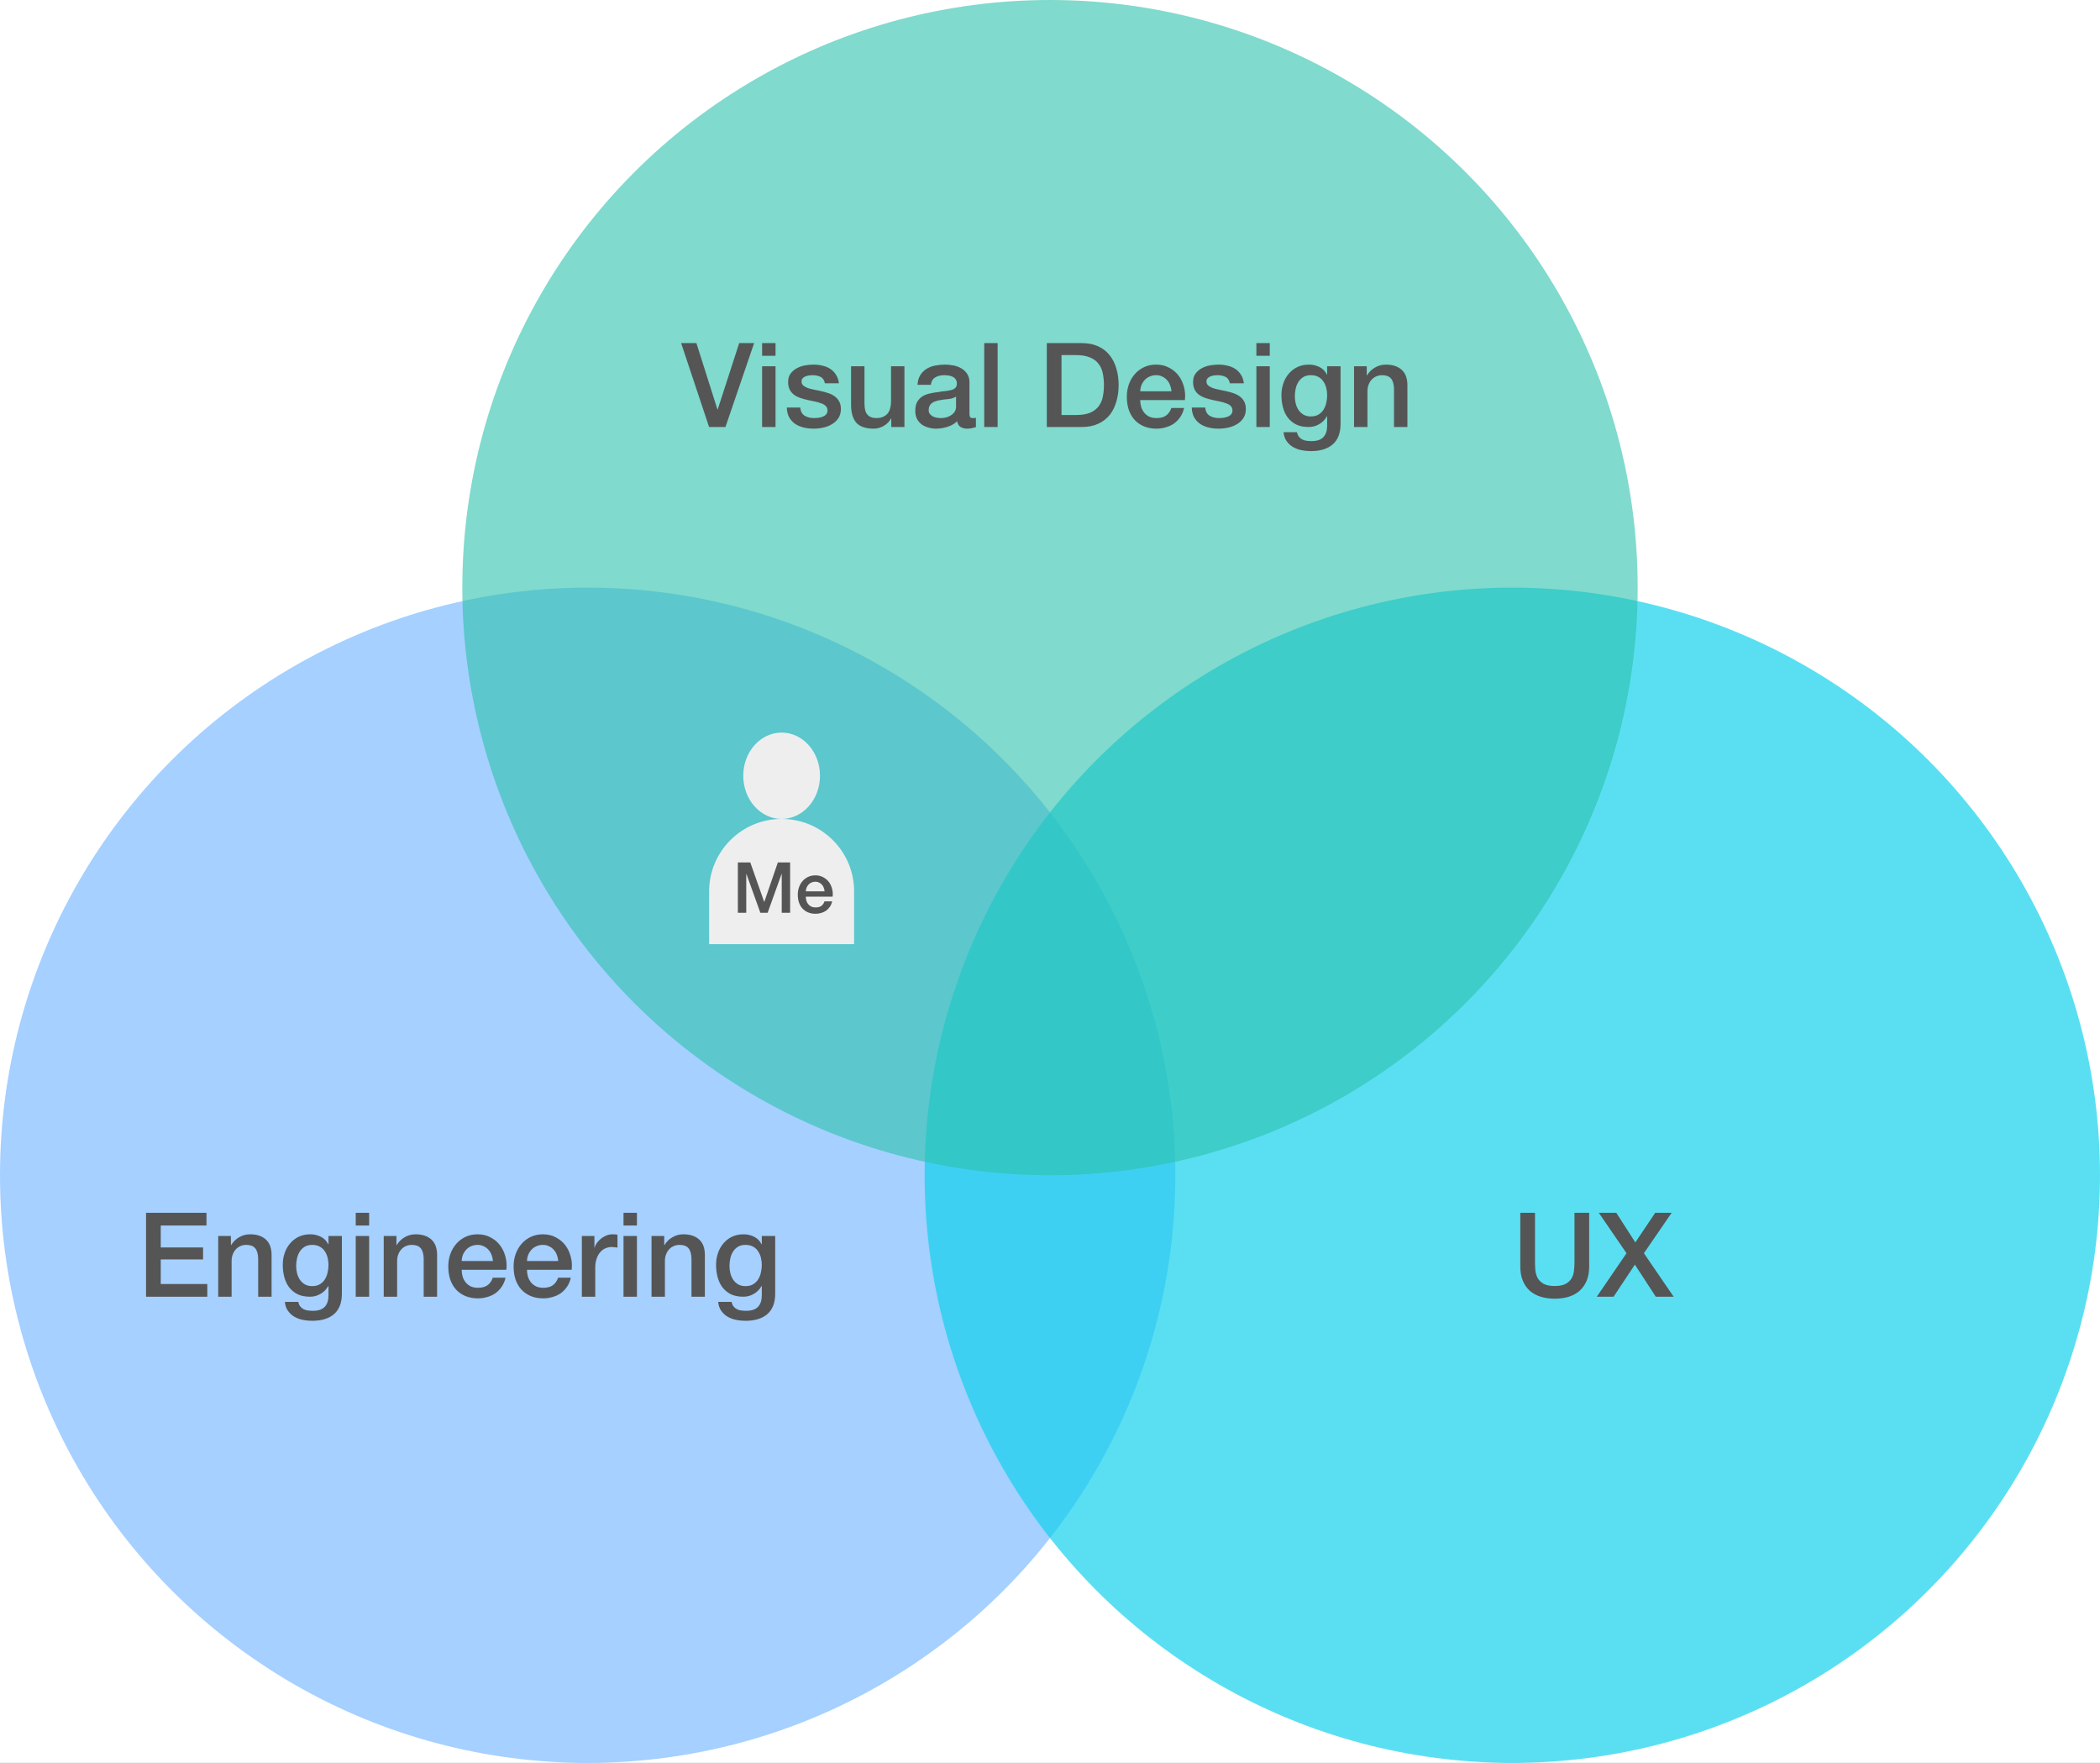 <svg width="536" height="450" viewBox="0 0 536 450" fill="none" xmlns="http://www.w3.org/2000/svg">
<rect x="0" y="0" width="536" height="450" fill="#808080" stroke="none"/>
<g clip-path="url(#clip0_1_2)">
<rect width="536" height="450" fill="white"/>
<circle cx="150" cy="300" r="150" fill="#6AB0FF" fill-opacity="0.6"/>
<circle cx="386" cy="300" r="150" fill="#11D0EC" fill-opacity="0.69"/>
<circle cx="268" cy="150" r="150" fill="#2CC2AB" fill-opacity="0.6"/>
<path d="M37.28 309.58H52.7V312.82H41.03V318.43H51.83V321.49H41.03V327.76H52.91V331H37.28V309.58ZM55.697 315.49H58.937V317.77L58.996 317.83C59.517 316.97 60.197 316.3 61.036 315.82C61.877 315.32 62.806 315.07 63.827 315.07C65.526 315.07 66.867 315.51 67.847 316.39C68.826 317.27 69.317 318.59 69.317 320.35V331H65.897V321.25C65.856 320.03 65.597 319.15 65.117 318.61C64.636 318.05 63.886 317.77 62.867 317.77C62.286 317.77 61.767 317.88 61.306 318.1C60.846 318.3 60.456 318.59 60.136 318.97C59.816 319.33 59.566 319.76 59.386 320.26C59.206 320.76 59.117 321.29 59.117 321.85V331H55.697V315.49ZM87.263 330.19C87.263 332.53 86.603 334.27 85.283 335.41C83.983 336.57 82.103 337.15 79.643 337.15C78.863 337.15 78.073 337.07 77.273 336.91C76.493 336.75 75.773 336.48 75.113 336.1C74.473 335.72 73.933 335.22 73.493 334.6C73.053 333.98 72.793 333.22 72.713 332.32H76.133C76.233 332.8 76.403 333.19 76.643 333.49C76.883 333.79 77.163 334.02 77.483 334.18C77.823 334.36 78.193 334.47 78.593 334.51C78.993 334.57 79.413 334.6 79.853 334.6C81.233 334.6 82.243 334.26 82.883 333.58C83.523 332.9 83.843 331.92 83.843 330.64V328.27H83.783C83.303 329.13 82.643 329.8 81.803 330.28C80.983 330.76 80.093 331 79.133 331C77.893 331 76.833 330.79 75.953 330.37C75.093 329.93 74.373 329.34 73.793 328.6C73.233 327.84 72.823 326.97 72.563 325.99C72.303 325.01 72.173 323.96 72.173 322.84C72.173 321.8 72.333 320.81 72.653 319.87C72.973 318.93 73.433 318.11 74.033 317.41C74.633 316.69 75.363 316.12 76.223 315.7C77.103 315.28 78.093 315.07 79.193 315.07C80.173 315.07 81.073 315.28 81.893 315.7C82.713 316.1 83.343 316.74 83.783 317.62H83.843V315.49H87.263V330.19ZM79.673 328.3C80.433 328.3 81.073 328.15 81.593 327.85C82.133 327.53 82.563 327.12 82.883 326.62C83.223 326.1 83.463 325.52 83.603 324.88C83.763 324.22 83.843 323.56 83.843 322.9C83.843 322.24 83.763 321.6 83.603 320.98C83.443 320.36 83.193 319.81 82.853 319.33C82.533 318.85 82.103 318.47 81.563 318.19C81.043 317.91 80.413 317.77 79.673 317.77C78.913 317.77 78.273 317.93 77.753 318.25C77.233 318.57 76.813 318.99 76.493 319.51C76.173 320.01 75.943 320.59 75.803 321.25C75.663 321.89 75.593 322.53 75.593 323.17C75.593 323.81 75.673 324.44 75.833 325.06C75.993 325.66 76.233 326.2 76.553 326.68C76.893 327.16 77.313 327.55 77.813 327.85C78.333 328.15 78.953 328.3 79.673 328.3ZM90.796 309.58H94.216V312.82H90.796V309.58ZM90.796 315.49H94.216V331H90.796V315.49ZM97.943 315.49H101.183V317.77L101.243 317.83C101.763 316.97 102.443 316.3 103.283 315.82C104.123 315.32 105.053 315.07 106.073 315.07C107.773 315.07 109.113 315.51 110.093 316.39C111.073 317.27 111.563 318.59 111.563 320.35V331H108.143V321.25C108.103 320.03 107.843 319.15 107.363 318.61C106.883 318.05 106.133 317.77 105.113 317.77C104.533 317.77 104.013 317.88 103.553 318.1C103.093 318.3 102.703 318.59 102.383 318.97C102.063 319.33 101.813 319.76 101.633 320.26C101.453 320.76 101.363 321.29 101.363 321.85V331H97.943V315.49ZM125.819 321.88C125.779 321.34 125.659 320.82 125.459 320.32C125.279 319.82 125.019 319.39 124.679 319.03C124.359 318.65 123.959 318.35 123.479 318.13C123.019 317.89 122.499 317.77 121.919 317.77C121.319 317.77 120.769 317.88 120.269 318.1C119.789 318.3 119.369 318.59 119.009 318.97C118.669 319.33 118.389 319.76 118.169 320.26C117.969 320.76 117.859 321.3 117.839 321.88H125.819ZM117.839 324.13C117.839 324.73 117.919 325.31 118.079 325.87C118.259 326.43 118.519 326.92 118.859 327.34C119.199 327.76 119.629 328.1 120.149 328.36C120.669 328.6 121.289 328.72 122.009 328.72C123.009 328.72 123.809 328.51 124.409 328.09C125.029 327.65 125.489 327 125.789 326.14H129.029C128.849 326.98 128.539 327.73 128.099 328.39C127.659 329.05 127.129 329.61 126.509 330.07C125.889 330.51 125.189 330.84 124.409 331.06C123.649 331.3 122.849 331.42 122.009 331.42C120.789 331.42 119.709 331.22 118.769 330.82C117.829 330.42 117.029 329.86 116.369 329.14C115.729 328.42 115.239 327.56 114.899 326.56C114.579 325.56 114.419 324.46 114.419 323.26C114.419 322.16 114.589 321.12 114.929 320.14C115.289 319.14 115.789 318.27 116.429 317.53C117.089 316.77 117.879 316.17 118.799 315.73C119.719 315.29 120.759 315.07 121.919 315.07C123.139 315.07 124.229 315.33 125.189 315.85C126.169 316.35 126.979 317.02 127.619 317.86C128.259 318.7 128.719 319.67 128.999 320.77C129.299 321.85 129.379 322.97 129.239 324.13H117.839ZM142.489 321.88C142.449 321.34 142.329 320.82 142.129 320.32C141.949 319.82 141.689 319.39 141.349 319.03C141.029 318.65 140.629 318.35 140.149 318.13C139.689 317.89 139.169 317.77 138.589 317.77C137.989 317.77 137.439 317.88 136.939 318.1C136.459 318.3 136.039 318.59 135.679 318.97C135.339 319.33 135.059 319.76 134.839 320.26C134.639 320.76 134.529 321.3 134.509 321.88H142.489ZM134.509 324.13C134.509 324.73 134.589 325.31 134.749 325.87C134.929 326.43 135.189 326.92 135.529 327.34C135.869 327.76 136.299 328.1 136.819 328.36C137.339 328.6 137.959 328.72 138.679 328.72C139.679 328.72 140.479 328.51 141.079 328.09C141.699 327.65 142.159 327 142.459 326.14H145.699C145.519 326.98 145.209 327.73 144.769 328.39C144.329 329.05 143.799 329.61 143.179 330.07C142.559 330.51 141.859 330.84 141.079 331.06C140.319 331.3 139.519 331.42 138.679 331.42C137.459 331.42 136.379 331.22 135.439 330.82C134.499 330.42 133.699 329.86 133.039 329.14C132.399 328.42 131.909 327.56 131.569 326.56C131.249 325.56 131.089 324.46 131.089 323.26C131.089 322.16 131.259 321.12 131.599 320.14C131.959 319.14 132.459 318.27 133.099 317.53C133.759 316.77 134.549 316.17 135.469 315.73C136.389 315.29 137.429 315.07 138.589 315.07C139.809 315.07 140.899 315.33 141.859 315.85C142.839 316.35 143.649 317.02 144.289 317.86C144.929 318.7 145.389 319.67 145.669 320.77C145.969 321.85 146.049 322.97 145.909 324.13H134.509ZM148.509 315.49H151.719V318.49H151.779C151.879 318.07 152.069 317.66 152.349 317.26C152.649 316.86 152.999 316.5 153.399 316.18C153.819 315.84 154.279 315.57 154.779 315.37C155.279 315.17 155.789 315.07 156.309 315.07C156.709 315.07 156.979 315.08 157.119 315.1C157.279 315.12 157.439 315.14 157.599 315.16V318.46C157.359 318.42 157.109 318.39 156.849 318.37C156.609 318.33 156.369 318.31 156.129 318.31C155.549 318.31 154.999 318.43 154.479 318.67C153.979 318.89 153.539 319.23 153.159 319.69C152.779 320.13 152.479 320.68 152.259 321.34C152.039 322 151.929 322.76 151.929 323.62V331H148.509V315.49ZM159.146 309.58H162.566V312.82H159.146V309.58ZM159.146 315.49H162.566V331H159.146V315.49ZM166.292 315.49H169.532V317.77L169.592 317.83C170.112 316.97 170.792 316.3 171.632 315.82C172.472 315.32 173.402 315.07 174.422 315.07C176.122 315.07 177.462 315.51 178.442 316.39C179.422 317.27 179.912 318.59 179.912 320.35V331H176.492V321.25C176.452 320.03 176.192 319.15 175.712 318.61C175.232 318.05 174.482 317.77 173.462 317.77C172.882 317.77 172.362 317.88 171.902 318.1C171.442 318.3 171.052 318.59 170.732 318.97C170.412 319.33 170.162 319.76 169.982 320.26C169.802 320.76 169.712 321.29 169.712 321.85V331H166.292V315.49ZM197.859 330.19C197.859 332.53 197.199 334.27 195.879 335.41C194.579 336.57 192.699 337.15 190.239 337.15C189.459 337.15 188.669 337.07 187.869 336.91C187.089 336.75 186.369 336.48 185.709 336.1C185.069 335.72 184.529 335.22 184.089 334.6C183.649 333.98 183.389 333.22 183.309 332.32H186.729C186.829 332.8 186.999 333.19 187.239 333.49C187.479 333.79 187.759 334.02 188.079 334.18C188.419 334.36 188.789 334.47 189.189 334.51C189.589 334.57 190.009 334.6 190.449 334.6C191.829 334.6 192.839 334.26 193.479 333.58C194.119 332.9 194.439 331.92 194.439 330.64V328.27H194.379C193.899 329.13 193.239 329.8 192.399 330.28C191.579 330.76 190.689 331 189.729 331C188.489 331 187.429 330.79 186.549 330.37C185.689 329.93 184.969 329.34 184.389 328.6C183.829 327.84 183.419 326.97 183.159 325.99C182.899 325.01 182.769 323.96 182.769 322.84C182.769 321.8 182.929 320.81 183.249 319.87C183.569 318.93 184.029 318.11 184.629 317.41C185.229 316.69 185.959 316.12 186.819 315.7C187.699 315.28 188.689 315.07 189.789 315.07C190.769 315.07 191.669 315.28 192.489 315.7C193.309 316.1 193.939 316.74 194.379 317.62H194.439V315.49H197.859V330.19ZM190.269 328.3C191.029 328.3 191.669 328.15 192.189 327.85C192.729 327.53 193.159 327.12 193.479 326.62C193.819 326.1 194.059 325.52 194.199 324.88C194.359 324.22 194.439 323.56 194.439 322.9C194.439 322.24 194.359 321.6 194.199 320.98C194.039 320.36 193.789 319.81 193.449 319.33C193.129 318.85 192.699 318.47 192.159 318.19C191.639 317.91 191.009 317.77 190.269 317.77C189.509 317.77 188.869 317.93 188.349 318.25C187.829 318.57 187.409 318.99 187.089 319.51C186.769 320.01 186.539 320.59 186.399 321.25C186.259 321.89 186.189 322.53 186.189 323.17C186.189 323.81 186.269 324.44 186.429 325.06C186.589 325.66 186.829 326.2 187.149 326.68C187.489 327.16 187.909 327.55 188.409 327.85C188.929 328.15 189.549 328.3 190.269 328.3Z" fill="#555555"/>
<path d="M388.04 309.58H391.79V322.06C391.79 322.78 391.82 323.51 391.88 324.25C391.96 324.99 392.16 325.66 392.48 326.26C392.82 326.84 393.32 327.32 393.98 327.7C394.66 328.08 395.61 328.27 396.83 328.27C398.05 328.27 398.99 328.08 399.65 327.7C400.33 327.32 400.83 326.84 401.15 326.26C401.49 325.66 401.69 324.99 401.75 324.25C401.83 323.51 401.87 322.78 401.87 322.06V309.58H405.62V323.29C405.62 324.67 405.41 325.87 404.99 326.89C404.57 327.91 403.97 328.77 403.19 329.47C402.43 330.15 401.51 330.66 400.43 331C399.35 331.34 398.15 331.51 396.83 331.51C395.51 331.51 394.31 331.34 393.23 331C392.15 330.66 391.22 330.15 390.44 329.47C389.68 328.77 389.09 327.91 388.67 326.89C388.25 325.87 388.04 324.67 388.04 323.29V309.58ZM408.07 309.58H412.54L417.4 317.14L422.47 309.58H426.67L419.59 319.9L427.18 331H422.62L417.28 322.81L411.85 331H407.56L415.15 319.9L408.07 309.58Z" fill="#555555"/>
<path d="M173.85 87.58H177.75L183.12 104.53H183.18L188.67 87.58H192.48L185.16 109H180.99L173.85 87.58ZM194.523 87.58H197.943V90.82H194.523V87.58ZM194.523 93.49H197.943V109H194.523V93.49ZM204.249 104.02C204.349 105.02 204.729 105.72 205.389 106.12C206.049 106.52 206.839 106.72 207.759 106.72C208.079 106.72 208.439 106.7 208.839 106.66C209.259 106.6 209.649 106.5 210.009 106.36C210.369 106.22 210.659 106.02 210.879 105.76C211.119 105.48 211.229 105.12 211.209 104.68C211.189 104.24 211.029 103.88 210.729 103.6C210.429 103.32 210.039 103.1 209.559 102.94C209.099 102.76 208.569 102.61 207.969 102.49C207.369 102.37 206.759 102.24 206.139 102.1C205.499 101.96 204.879 101.79 204.279 101.59C203.699 101.39 203.169 101.12 202.689 100.78C202.229 100.44 201.859 100.01 201.579 99.49C201.299 98.95 201.159 98.29 201.159 97.51C201.159 96.67 201.359 95.97 201.759 95.41C202.179 94.83 202.699 94.37 203.319 94.03C203.959 93.67 204.659 93.42 205.419 93.28C206.199 93.14 206.939 93.07 207.639 93.07C208.439 93.07 209.199 93.16 209.919 93.34C210.659 93.5 211.319 93.77 211.899 94.15C212.499 94.53 212.989 95.03 213.369 95.65C213.769 96.25 214.019 96.98 214.119 97.84H210.549C210.389 97.02 210.009 96.47 209.409 96.19C208.829 95.91 208.159 95.77 207.399 95.77C207.159 95.77 206.869 95.79 206.529 95.83C206.209 95.87 205.899 95.95 205.599 96.07C205.319 96.17 205.079 96.33 204.879 96.55C204.679 96.75 204.579 97.02 204.579 97.36C204.579 97.78 204.719 98.12 204.999 98.38C205.299 98.64 205.679 98.86 206.139 99.04C206.619 99.2 207.159 99.34 207.759 99.46C208.359 99.58 208.979 99.71 209.619 99.85C210.239 99.99 210.849 100.16 211.449 100.36C212.049 100.56 212.579 100.83 213.039 101.17C213.519 101.51 213.899 101.94 214.179 102.46C214.479 102.98 214.629 103.62 214.629 104.38C214.629 105.3 214.419 106.08 213.999 106.72C213.579 107.36 213.029 107.88 212.349 108.28C211.689 108.68 210.949 108.97 210.129 109.15C209.309 109.33 208.499 109.42 207.699 109.42C206.719 109.42 205.809 109.31 204.969 109.09C204.149 108.87 203.429 108.54 202.809 108.1C202.209 107.64 201.729 107.08 201.369 106.42C201.029 105.74 200.849 104.94 200.829 104.02H204.249ZM230.846 109H227.486V106.84H227.426C227.006 107.62 226.376 108.25 225.536 108.73C224.716 109.19 223.876 109.42 223.016 109.42C220.976 109.42 219.496 108.92 218.576 107.92C217.676 106.9 217.226 105.37 217.226 103.33V93.49H220.646V103C220.646 104.36 220.906 105.32 221.426 105.88C221.946 106.44 222.676 106.72 223.616 106.72C224.336 106.72 224.936 106.61 225.416 106.39C225.896 106.17 226.286 105.88 226.586 105.52C226.886 105.14 227.096 104.69 227.216 104.17C227.356 103.65 227.426 103.09 227.426 102.49V93.49H230.846V109ZM247.442 105.55C247.442 105.97 247.492 106.27 247.592 106.45C247.712 106.63 247.932 106.72 248.252 106.72C248.352 106.72 248.472 106.72 248.612 106.72C248.752 106.72 248.912 106.7 249.092 106.66V109.03C248.972 109.07 248.812 109.11 248.612 109.15C248.432 109.21 248.242 109.26 248.042 109.3C247.842 109.34 247.642 109.37 247.442 109.39C247.242 109.41 247.072 109.42 246.932 109.42C246.232 109.42 245.652 109.28 245.192 109C244.732 108.72 244.432 108.23 244.292 107.53C243.612 108.19 242.772 108.67 241.772 108.97C240.792 109.27 239.842 109.42 238.922 109.42C238.222 109.42 237.552 109.32 236.912 109.12C236.272 108.94 235.702 108.67 235.202 108.31C234.722 107.93 234.332 107.46 234.032 106.9C233.752 106.32 233.612 105.65 233.612 104.89C233.612 103.93 233.782 103.15 234.122 102.55C234.482 101.95 234.942 101.48 235.502 101.14C236.082 100.8 236.722 100.56 237.422 100.42C238.142 100.26 238.862 100.14 239.582 100.06C240.202 99.94 240.792 99.86 241.352 99.82C241.912 99.76 242.402 99.67 242.822 99.55C243.262 99.43 243.602 99.25 243.842 99.01C244.102 98.75 244.232 98.37 244.232 97.87C244.232 97.43 244.122 97.07 243.902 96.79C243.702 96.51 243.442 96.3 243.122 96.16C242.822 96 242.482 95.9 242.102 95.86C241.722 95.8 241.362 95.77 241.022 95.77C240.062 95.77 239.272 95.97 238.652 96.37C238.032 96.77 237.682 97.39 237.602 98.23H234.182C234.242 97.23 234.482 96.4 234.902 95.74C235.322 95.08 235.852 94.55 236.492 94.15C237.152 93.75 237.892 93.47 238.712 93.31C239.532 93.15 240.372 93.07 241.232 93.07C241.992 93.07 242.742 93.15 243.482 93.31C244.222 93.47 244.882 93.73 245.462 94.09C246.062 94.45 246.542 94.92 246.902 95.5C247.262 96.06 247.442 96.75 247.442 97.57V105.55ZM244.022 101.23C243.502 101.57 242.862 101.78 242.102 101.86C241.342 101.92 240.582 102.02 239.822 102.16C239.462 102.22 239.112 102.31 238.772 102.43C238.432 102.53 238.132 102.68 237.872 102.88C237.612 103.06 237.402 103.31 237.242 103.63C237.102 103.93 237.032 104.3 237.032 104.74C237.032 105.12 237.142 105.44 237.362 105.7C237.582 105.96 237.842 106.17 238.142 106.33C238.462 106.47 238.802 106.57 239.162 106.63C239.542 106.69 239.882 106.72 240.182 106.72C240.562 106.72 240.972 106.67 241.412 106.57C241.852 106.47 242.262 106.3 242.642 106.06C243.042 105.82 243.372 105.52 243.632 105.16C243.892 104.78 244.022 104.32 244.022 103.78V101.23ZM251.212 87.58H254.632V109H251.212V87.58ZM267.188 87.58H276.068C277.708 87.58 279.128 87.86 280.328 88.42C281.528 88.98 282.508 89.75 283.268 90.73C284.028 91.69 284.588 92.82 284.948 94.12C285.328 95.42 285.518 96.81 285.518 98.29C285.518 99.77 285.328 101.16 284.948 102.46C284.588 103.76 284.028 104.9 283.268 105.88C282.508 106.84 281.528 107.6 280.328 108.16C279.128 108.72 277.708 109 276.068 109H267.188V87.58ZM270.938 105.94H274.628C276.088 105.94 277.278 105.75 278.198 105.37C279.138 104.97 279.868 104.43 280.388 103.75C280.928 103.05 281.288 102.24 281.468 101.32C281.668 100.38 281.768 99.37 281.768 98.29C281.768 97.21 281.668 96.21 281.468 95.29C281.288 94.35 280.928 93.54 280.388 92.86C279.868 92.16 279.138 91.62 278.198 91.24C277.278 90.84 276.088 90.64 274.628 90.64H270.938V105.94ZM299.009 99.88C298.969 99.34 298.849 98.82 298.649 98.32C298.469 97.82 298.209 97.39 297.869 97.03C297.549 96.65 297.149 96.35 296.669 96.13C296.209 95.89 295.689 95.77 295.109 95.77C294.509 95.77 293.959 95.88 293.459 96.1C292.979 96.3 292.559 96.59 292.199 96.97C291.859 97.33 291.579 97.76 291.359 98.26C291.159 98.76 291.049 99.3 291.029 99.88H299.009ZM291.029 102.13C291.029 102.73 291.109 103.31 291.269 103.87C291.449 104.43 291.709 104.92 292.049 105.34C292.389 105.76 292.819 106.1 293.339 106.36C293.859 106.6 294.479 106.72 295.199 106.72C296.199 106.72 296.999 106.51 297.599 106.09C298.219 105.65 298.679 105 298.979 104.14H302.219C302.039 104.98 301.729 105.73 301.289 106.39C300.849 107.05 300.319 107.61 299.699 108.07C299.079 108.51 298.379 108.84 297.599 109.06C296.839 109.3 296.039 109.42 295.199 109.42C293.979 109.42 292.899 109.22 291.959 108.82C291.019 108.42 290.219 107.86 289.559 107.14C288.919 106.42 288.429 105.56 288.089 104.56C287.769 103.56 287.609 102.46 287.609 101.26C287.609 100.16 287.779 99.12 288.119 98.14C288.479 97.14 288.979 96.27 289.619 95.53C290.279 94.77 291.069 94.17 291.989 93.73C292.909 93.29 293.949 93.07 295.109 93.07C296.329 93.07 297.419 93.33 298.379 93.85C299.359 94.35 300.169 95.02 300.809 95.86C301.449 96.7 301.909 97.67 302.189 98.77C302.489 99.85 302.569 100.97 302.429 102.13H291.029ZM307.609 104.02C307.709 105.02 308.089 105.72 308.749 106.12C309.409 106.52 310.199 106.72 311.119 106.72C311.439 106.72 311.799 106.7 312.199 106.66C312.619 106.6 313.009 106.5 313.369 106.36C313.729 106.22 314.019 106.02 314.239 105.76C314.479 105.48 314.589 105.12 314.569 104.68C314.549 104.24 314.389 103.88 314.089 103.6C313.789 103.32 313.399 103.1 312.919 102.94C312.459 102.76 311.929 102.61 311.329 102.49C310.729 102.37 310.119 102.24 309.499 102.1C308.859 101.96 308.239 101.79 307.639 101.59C307.059 101.39 306.529 101.12 306.049 100.78C305.589 100.44 305.219 100.01 304.939 99.49C304.659 98.95 304.519 98.29 304.519 97.51C304.519 96.67 304.719 95.97 305.119 95.41C305.539 94.83 306.059 94.37 306.679 94.03C307.319 93.67 308.019 93.42 308.779 93.28C309.559 93.14 310.299 93.07 310.999 93.07C311.799 93.07 312.559 93.16 313.279 93.34C314.019 93.5 314.679 93.77 315.259 94.15C315.859 94.53 316.349 95.03 316.729 95.65C317.129 96.25 317.379 96.98 317.479 97.84H313.909C313.749 97.02 313.369 96.47 312.769 96.19C312.189 95.91 311.519 95.77 310.759 95.77C310.519 95.77 310.229 95.79 309.889 95.83C309.569 95.87 309.259 95.95 308.959 96.07C308.679 96.17 308.439 96.33 308.239 96.55C308.039 96.75 307.939 97.02 307.939 97.36C307.939 97.78 308.079 98.12 308.359 98.38C308.659 98.64 309.039 98.86 309.499 99.04C309.979 99.2 310.519 99.34 311.119 99.46C311.719 99.58 312.339 99.71 312.979 99.85C313.599 99.99 314.209 100.16 314.809 100.36C315.409 100.56 315.939 100.83 316.399 101.17C316.879 101.51 317.259 101.94 317.539 102.46C317.839 102.98 317.989 103.62 317.989 104.38C317.989 105.3 317.779 106.08 317.359 106.72C316.939 107.36 316.389 107.88 315.709 108.28C315.049 108.68 314.309 108.97 313.489 109.15C312.669 109.33 311.859 109.42 311.059 109.42C310.079 109.42 309.169 109.31 308.329 109.09C307.509 108.87 306.789 108.54 306.169 108.1C305.569 107.64 305.089 107.08 304.729 106.42C304.389 105.74 304.209 104.94 304.189 104.02H307.609ZM320.675 87.58H324.095V90.82H320.675V87.58ZM320.675 93.49H324.095V109H320.675V93.49ZM342.161 108.19C342.161 110.53 341.501 112.27 340.181 113.41C338.881 114.57 337.001 115.15 334.541 115.15C333.761 115.15 332.971 115.07 332.171 114.91C331.391 114.75 330.671 114.48 330.011 114.1C329.371 113.72 328.831 113.22 328.391 112.6C327.951 111.98 327.691 111.22 327.611 110.32H331.031C331.131 110.8 331.301 111.19 331.541 111.49C331.781 111.79 332.061 112.02 332.381 112.18C332.721 112.36 333.091 112.47 333.491 112.51C333.891 112.57 334.311 112.6 334.751 112.6C336.131 112.6 337.141 112.26 337.781 111.58C338.421 110.9 338.741 109.92 338.741 108.64V106.27H338.681C338.201 107.13 337.541 107.8 336.701 108.28C335.881 108.76 334.991 109 334.031 109C332.791 109 331.731 108.79 330.851 108.37C329.991 107.93 329.271 107.34 328.691 106.6C328.131 105.84 327.721 104.97 327.461 103.99C327.201 103.01 327.071 101.96 327.071 100.84C327.071 99.8 327.231 98.81 327.551 97.87C327.871 96.93 328.331 96.11 328.931 95.41C329.531 94.69 330.261 94.12 331.121 93.7C332.001 93.28 332.991 93.07 334.091 93.07C335.071 93.07 335.971 93.28 336.791 93.7C337.611 94.1 338.241 94.74 338.681 95.62H338.741V93.49H342.161V108.19ZM334.571 106.3C335.331 106.3 335.971 106.15 336.491 105.85C337.031 105.53 337.461 105.12 337.781 104.62C338.121 104.1 338.361 103.52 338.501 102.88C338.661 102.22 338.741 101.56 338.741 100.9C338.741 100.24 338.661 99.6 338.501 98.98C338.341 98.36 338.091 97.81 337.751 97.33C337.431 96.85 337.001 96.47 336.461 96.19C335.941 95.91 335.311 95.77 334.571 95.77C333.811 95.77 333.171 95.93 332.651 96.25C332.131 96.57 331.711 96.99 331.391 97.51C331.071 98.01 330.841 98.59 330.701 99.25C330.561 99.89 330.491 100.53 330.491 101.17C330.491 101.81 330.571 102.44 330.731 103.06C330.891 103.66 331.131 104.2 331.451 104.68C331.791 105.16 332.211 105.55 332.711 105.85C333.231 106.15 333.851 106.3 334.571 106.3ZM345.605 93.49H348.845V95.77L348.905 95.83C349.425 94.97 350.105 94.3 350.945 93.82C351.785 93.32 352.715 93.07 353.735 93.07C355.435 93.07 356.775 93.51 357.755 94.39C358.735 95.27 359.225 96.59 359.225 98.35V109H355.805V99.25C355.765 98.03 355.505 97.15 355.025 96.61C354.545 96.05 353.795 95.77 352.775 95.77C352.195 95.77 351.675 95.88 351.215 96.1C350.755 96.3 350.365 96.59 350.045 96.97C349.725 97.33 349.475 97.76 349.295 98.26C349.115 98.76 349.025 99.29 349.025 99.85V109H345.605V93.49Z" fill="#555555"/>
<path d="M181 227.541C181 217.324 189.283 209.041 199.5 209.041V209.041C209.717 209.041 218 217.324 218 227.541V241H181V227.541Z" fill="#EEEEEE"/>
<path d="M188.332 220.148H191.5L195.046 230.21H195.082L198.538 220.148H201.67V233H199.528V223.082H199.492L195.928 233H194.074L190.51 223.082H190.474V233H188.332V220.148ZM210.466 227.528C210.442 227.204 210.37 226.892 210.25 226.592C210.142 226.292 209.986 226.034 209.782 225.818C209.59 225.59 209.35 225.41 209.062 225.278C208.786 225.134 208.474 225.062 208.126 225.062C207.766 225.062 207.436 225.128 207.136 225.26C206.848 225.38 206.596 225.554 206.38 225.782C206.176 225.998 206.008 226.256 205.876 226.556C205.756 226.856 205.69 227.18 205.678 227.528H210.466ZM205.678 228.878C205.678 229.238 205.726 229.586 205.822 229.922C205.93 230.258 206.086 230.552 206.29 230.804C206.494 231.056 206.752 231.26 207.064 231.416C207.376 231.56 207.748 231.632 208.18 231.632C208.78 231.632 209.26 231.506 209.62 231.254C209.992 230.99 210.268 230.6 210.448 230.084H212.392C212.284 230.588 212.098 231.038 211.834 231.434C211.57 231.83 211.252 232.166 210.88 232.442C210.508 232.706 210.088 232.904 209.62 233.036C209.164 233.18 208.684 233.252 208.18 233.252C207.448 233.252 206.8 233.132 206.236 232.892C205.672 232.652 205.192 232.316 204.796 231.884C204.412 231.452 204.118 230.936 203.914 230.336C203.722 229.736 203.626 229.076 203.626 228.356C203.626 227.696 203.728 227.072 203.932 226.484C204.148 225.884 204.448 225.362 204.832 224.918C205.228 224.462 205.702 224.102 206.254 223.838C206.806 223.574 207.43 223.442 208.126 223.442C208.858 223.442 209.512 223.598 210.088 223.91C210.676 224.21 211.162 224.612 211.546 225.116C211.93 225.62 212.206 226.202 212.374 226.862C212.554 227.51 212.602 228.182 212.518 228.878H205.678Z" fill="#555555"/>
<ellipse cx="199.5" cy="198.02" rx="9.794" ry="11.02" fill="#EEEEEE"/>
</g>
<defs>
<clipPath id="clip0_1_2">
<rect width="536" height="450" fill="white"/>
</clipPath>
</defs>
</svg>
